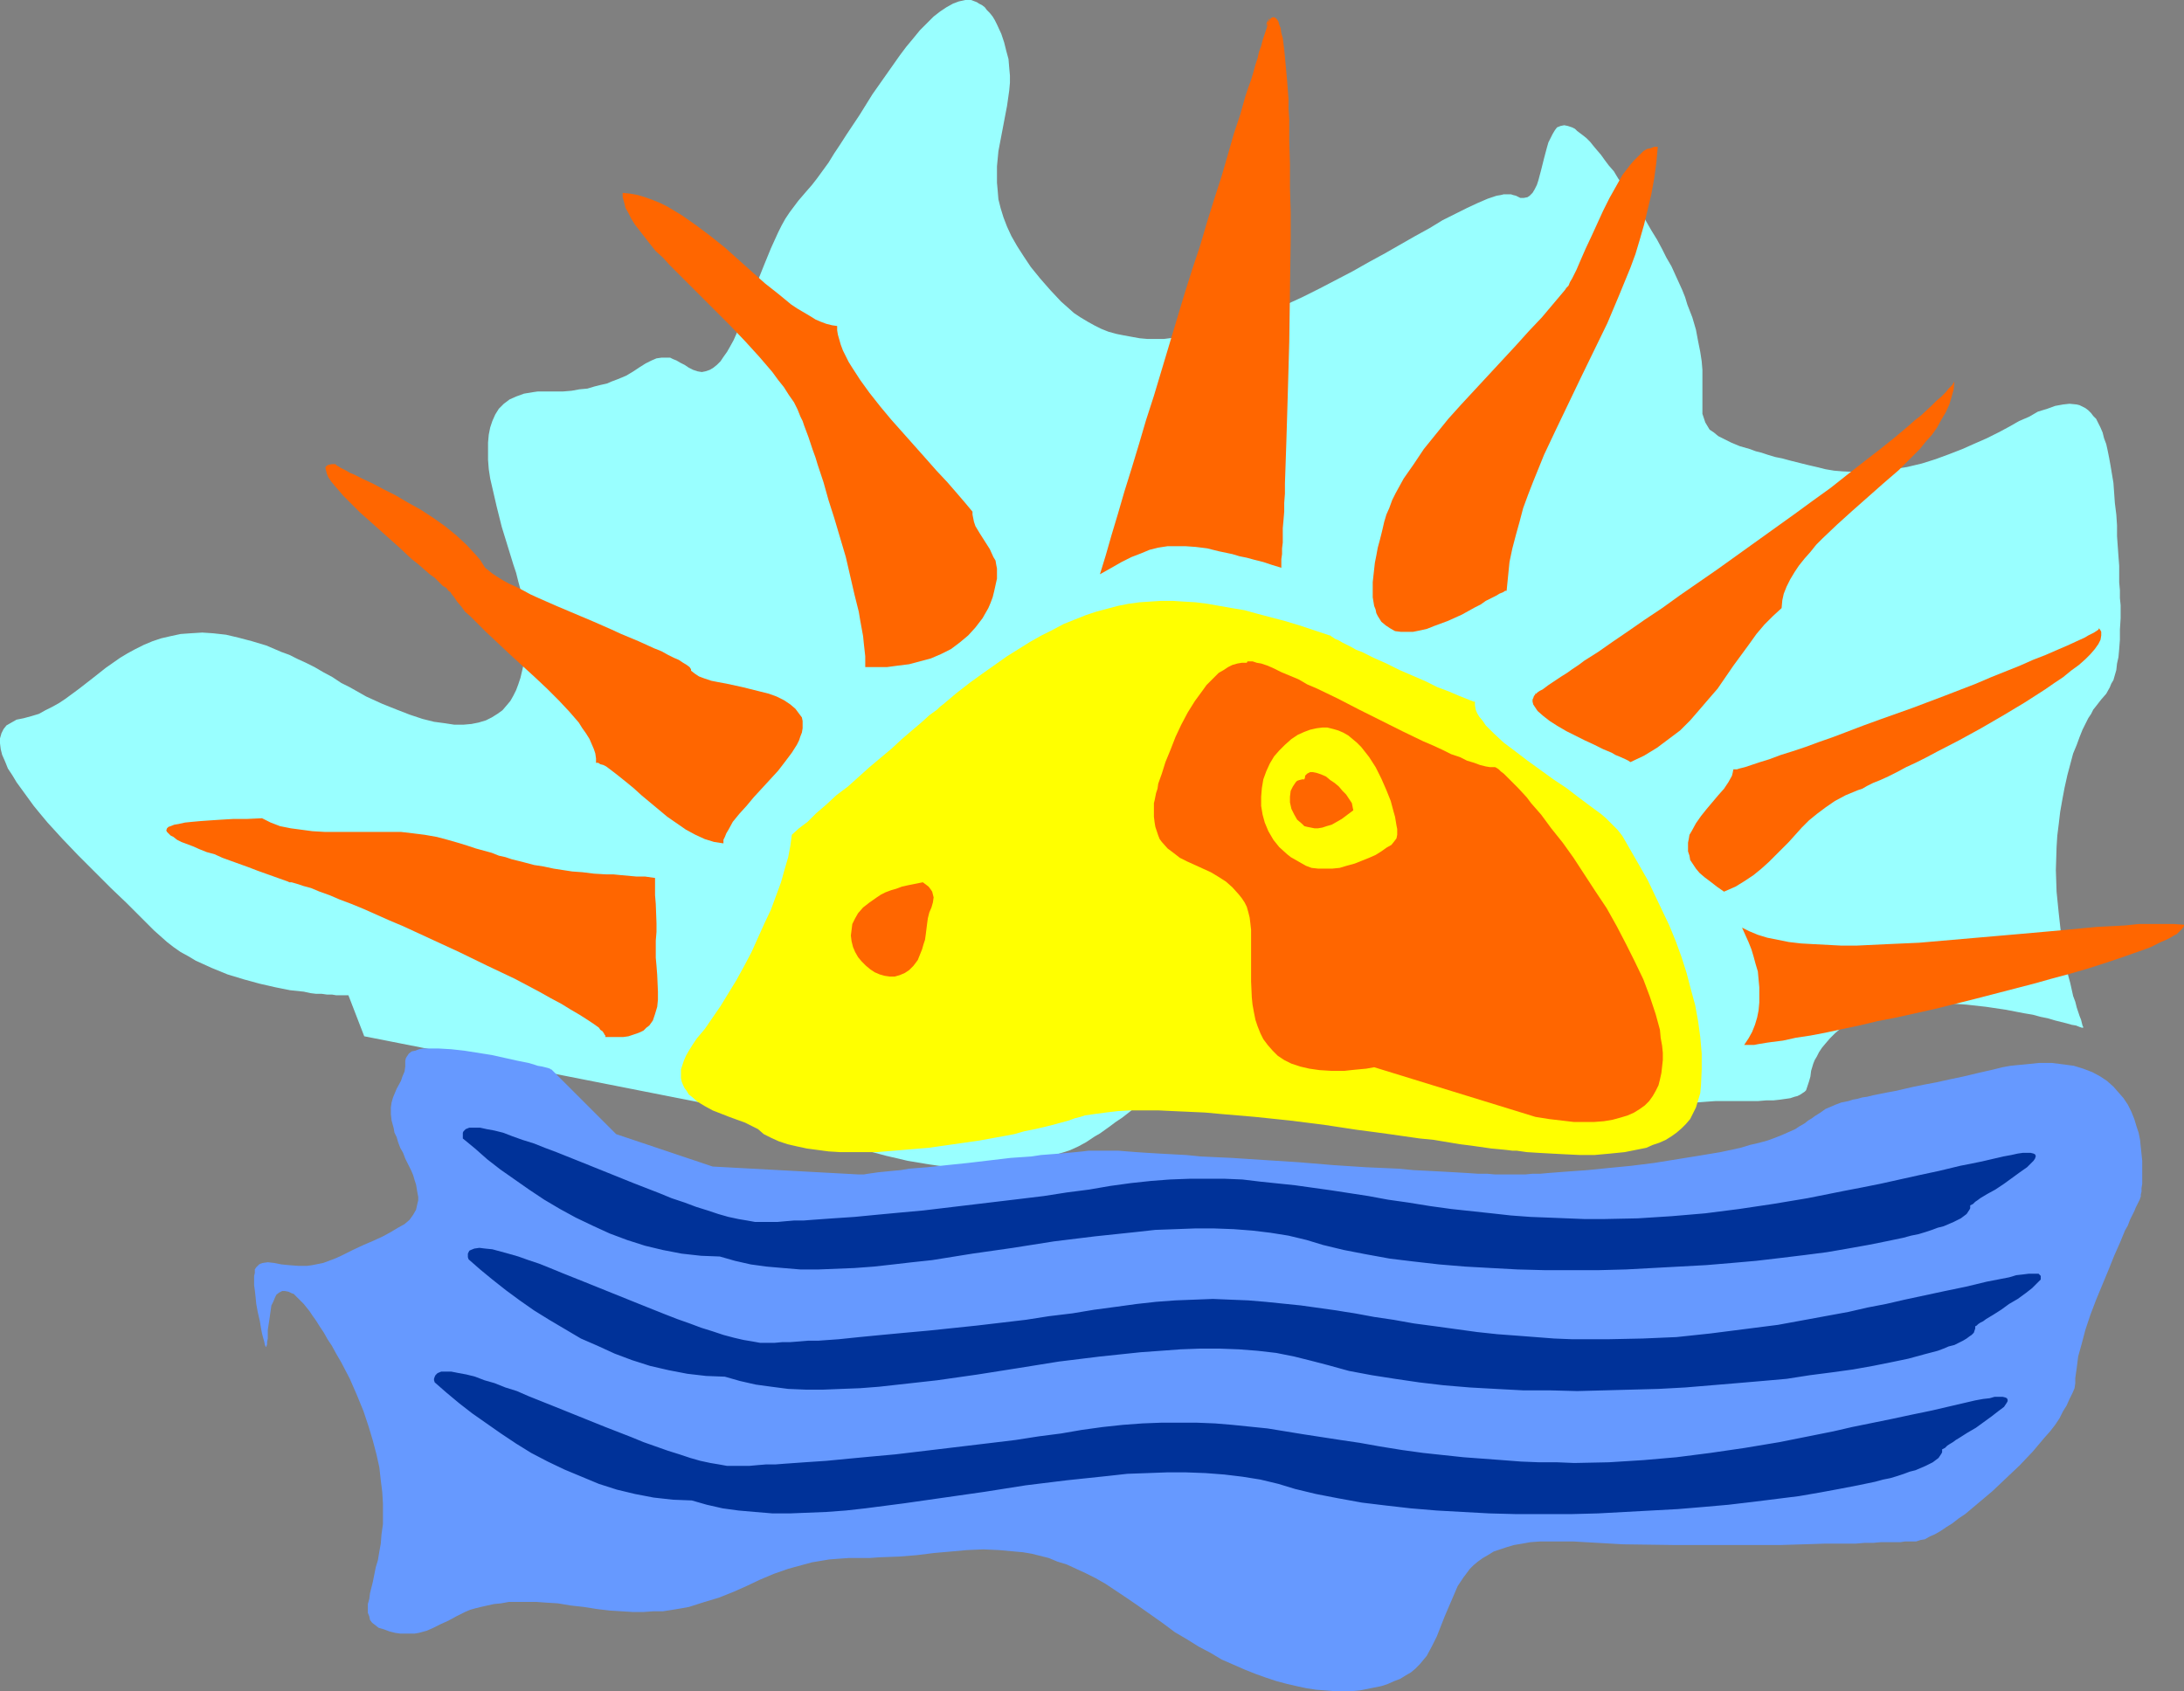 <?xml version="1.0" encoding="UTF-8" standalone="no"?>
<svg
   version="1.0"
   width="129.724mm"
   height="100.467mm"
   id="svg18"
   sodipodi:docname="Sun &amp; Water 1.wmf"
   xmlns:inkscape="http://www.inkscape.org/namespaces/inkscape"
   xmlns:sodipodi="http://sodipodi.sourceforge.net/DTD/sodipodi-0.dtd"
   xmlns="http://www.w3.org/2000/svg"
   xmlns:svg="http://www.w3.org/2000/svg">
  <rect width="100%" height="100%" fill="#808080" stroke="none"/>
  <sodipodi:namedview
     id="namedview18"
     pagecolor="#ffffff"
     bordercolor="#000000"
     borderopacity="0.25"
     inkscape:showpageshadow="2"
     inkscape:pageopacity="0.0"
     inkscape:pagecheckerboard="0"
     inkscape:deskcolor="#d1d1d1"
     inkscape:document-units="mm" />
  <defs
     id="defs1">
    <pattern
       id="WMFhbasepattern"
       patternUnits="userSpaceOnUse"
       width="6"
       height="6"
       x="0"
       y="0" />
  </defs>
  <path
     style="fill:#99ffff;fill-opacity:1;fill-rule:evenodd;stroke:none"
     d="m 81.77,232.679 -3.555,-9.21 h -1.293 -0.646 -0.808 l -0.97,-0.162 h -1.131 l -1.131,-0.162 H 70.942 l -1.293,-0.162 -1.454,-0.323 -3.07,-0.323 -3.232,-0.646 -3.555,-0.808 -3.555,-0.97 -3.717,-1.131 -3.555,-1.454 -3.555,-1.616 -1.616,-0.97 -1.778,-0.97 -1.616,-1.131 -1.454,-1.131 -1.454,-1.293 -1.454,-1.293 -1.454,-1.454 -1.454,-1.454 -1.616,-1.616 -1.616,-1.616 -3.555,-3.393 -3.555,-3.555 -3.717,-3.716 -3.555,-3.716 -3.394,-3.716 -1.616,-1.939 L 7.595,180.973 6.302,179.195 5.01,177.418 3.717,175.641 2.747,174.025 1.778,172.57 1.131,170.955 0.485,169.5 0.162,168.208 0,166.915 v -1.131 l 0.323,-1.131 0.485,-0.97 0.646,-0.808 1.131,-0.646 1.131,-0.646 1.616,-0.323 1.778,-0.485 1.616,-0.485 1.454,-0.808 1.616,-0.808 1.454,-0.808 1.454,-0.97 3.07,-2.262 2.909,-2.262 3.07,-2.424 3.232,-2.262 1.616,-0.97 1.778,-0.969 1.939,-0.97 1.939,-0.808 1.939,-0.646 2.101,-0.485 2.262,-0.485 2.262,-0.162 2.586,-0.162 2.424,0.162 2.909,0.323 2.747,0.646 3.07,0.808 3.232,0.969 3.394,1.454 1.778,0.646 1.939,0.97 1.778,0.808 1.939,0.97 1.939,1.131 2.101,1.131 1.939,1.293 1.939,0.97 3.717,2.101 1.778,0.808 1.778,0.808 3.232,1.293 2.909,1.131 2.909,0.97 2.586,0.646 2.424,0.323 2.101,0.323 h 2.101 l 1.778,-0.162 1.616,-0.323 1.616,-0.485 1.293,-0.646 1.293,-0.808 1.131,-0.808 0.97,-1.131 0.808,-0.97 0.646,-1.131 0.646,-1.293 0.485,-1.293 0.485,-1.454 0.646,-2.747 0.323,-2.747 0.323,-2.585 v -2.585 -2.262 -1.131 l -0.162,-1.293 -0.323,-1.293 -0.323,-1.616 -0.485,-1.616 -0.485,-1.777 -0.485,-1.939 -0.646,-1.939 -1.293,-4.201 -1.293,-4.201 -1.131,-4.524 -0.97,-4.201 -0.485,-2.101 -0.323,-2.101 -0.162,-2.101 v -1.939 -1.939 l 0.162,-1.777 0.323,-1.616 0.485,-1.454 0.646,-1.454 0.808,-1.293 1.131,-1.131 1.293,-0.969 1.454,-0.646 1.778,-0.646 1.939,-0.323 1.131,-0.162 h 1.131 2.424 2.101 l 1.939,-0.162 1.778,-0.323 1.778,-0.162 1.616,-0.485 1.293,-0.323 1.454,-0.323 1.131,-0.485 1.293,-0.485 1.939,-0.808 1.616,-0.969 1.454,-0.969 1.293,-0.808 0.646,-0.323 0.646,-0.323 1.131,-0.485 1.131,-0.162 h 1.293 0.646 l 0.646,0.323 0.808,0.323 0.808,0.485 0.97,0.485 0.97,0.646 0.97,0.485 0.97,0.323 0.97,0.162 0.808,-0.162 0.97,-0.323 0.808,-0.485 0.808,-0.646 0.808,-0.808 0.646,-0.969 0.808,-1.131 0.646,-1.131 0.808,-1.454 0.646,-1.454 0.646,-1.454 1.454,-3.393 1.293,-3.555 2.909,-7.271 1.454,-3.555 1.616,-3.555 0.808,-1.616 0.808,-1.454 0.97,-1.454 0.97,-1.293 0.97,-1.293 0.97,-1.131 0.97,-1.131 1.131,-1.293 1.131,-1.454 1.293,-1.777 1.293,-1.777 1.293,-2.101 1.293,-1.939 1.454,-2.262 2.909,-4.363 2.909,-4.686 3.07,-4.363 3.07,-4.363 1.454,-1.939 1.616,-1.939 1.454,-1.777 1.616,-1.616 1.454,-1.454 1.454,-1.131 1.454,-0.969 1.454,-0.808 1.293,-0.485 L 216.705,0 h 1.293 l 1.293,0.485 0.485,0.323 0.646,0.323 0.646,0.485 0.485,0.646 0.646,0.646 0.646,0.808 0.485,0.808 0.485,0.969 0.97,2.101 0.646,1.939 0.485,1.939 0.485,1.777 0.162,1.939 0.162,1.777 v 1.616 l -0.162,1.777 -0.485,3.393 -0.646,3.393 -0.646,3.393 -0.646,3.393 -0.323,3.393 v 1.777 1.939 l 0.162,1.777 0.162,1.939 0.485,1.939 0.646,2.101 0.808,2.101 0.97,2.101 1.293,2.262 1.454,2.262 1.616,2.424 2.101,2.585 2.262,2.585 2.424,2.585 1.454,1.293 1.454,1.293 1.454,0.969 1.616,0.969 1.454,0.808 1.616,0.808 1.616,0.646 1.778,0.485 1.616,0.323 1.778,0.323 1.778,0.323 1.778,0.162 h 3.717 l 3.717,-0.485 3.878,-0.646 3.878,-0.808 3.878,-1.131 3.878,-1.293 3.878,-1.454 4.04,-1.777 3.878,-1.777 3.878,-1.939 7.434,-3.878 3.717,-2.101 3.555,-1.939 3.394,-1.939 3.394,-1.939 3.232,-1.777 2.909,-1.777 2.909,-1.454 2.586,-1.293 2.424,-1.131 2.262,-0.969 0.97,-0.323 0.97,-0.323 0.97,-0.162 0.646,-0.162 h 0.808 0.808 l 0.485,0.162 0.646,0.162 0.97,0.485 h 0.808 l 0.808,-0.162 0.485,-0.323 0.646,-0.646 0.485,-0.808 0.485,-0.969 0.323,-0.969 0.646,-2.424 0.646,-2.585 0.646,-2.424 0.323,-1.131 0.485,-0.969 0.485,-0.969 0.485,-0.808 0.485,-0.646 0.808,-0.323 0.808,-0.162 0.808,0.162 0.97,0.323 0.646,0.323 0.485,0.485 0.646,0.485 0.646,0.485 0.808,0.646 0.808,0.808 0.646,0.808 0.808,0.969 0.97,1.131 0.808,1.131 0.97,1.293 1.131,1.293 0.97,1.616 1.131,1.616 1.131,1.777 1.293,1.939 1.293,1.939 1.293,2.101 1.293,2.262 1.293,2.101 1.131,2.101 0.97,1.939 1.131,1.939 0.808,1.777 0.808,1.777 0.808,1.777 0.646,1.616 0.485,1.616 1.131,2.908 0.808,2.747 0.485,2.585 0.485,2.424 0.323,2.101 0.162,1.939 v 1.777 1.777 1.454 1.454 1.293 1.131 0.969 l 0.323,0.969 0.323,0.969 0.485,0.808 0.485,0.808 0.97,0.646 0.97,0.808 1.293,0.646 1.616,0.808 1.939,0.808 2.262,0.646 1.293,0.485 1.293,0.323 1.454,0.485 1.616,0.485 1.616,0.323 1.778,0.485 1.939,0.485 1.939,0.485 2.101,0.485 1.939,0.485 1.939,0.323 1.939,0.162 3.878,0.162 3.555,-0.162 3.555,-0.485 3.394,-0.485 3.394,-0.808 3.07,-0.969 3.07,-1.131 2.909,-1.131 2.909,-1.293 2.586,-1.131 2.586,-1.293 2.424,-1.293 1.131,-0.646 1.131,-0.646 2.262,-0.969 1.939,-1.131 2.101,-0.646 1.778,-0.646 1.778,-0.323 1.454,-0.162 1.616,0.162 0.646,0.162 0.646,0.323 0.646,0.323 0.646,0.485 0.646,0.646 0.485,0.646 0.646,0.646 0.485,0.969 0.485,0.969 0.485,1.131 0.323,1.293 0.485,1.293 0.323,1.454 0.323,1.616 0.323,1.777 0.323,1.939 0.323,1.939 0.162,2.262 0.162,2.262 0.323,2.585 0.162,2.424 v 2.424 l 0.162,2.262 0.162,2.262 0.162,2.101 v 1.939 1.777 l 0.162,1.777 v 1.777 l 0.162,1.616 v 2.908 l -0.162,2.585 v 2.262 l -0.162,2.101 -0.162,1.777 -0.323,1.454 -0.162,1.454 -0.323,1.131 -0.323,1.131 -0.485,0.808 -0.323,0.808 -0.808,1.454 -1.131,1.293 -1.131,1.454 -0.646,0.808 -0.485,0.97 -0.646,0.97 -0.646,1.293 -0.646,1.293 -0.646,1.616 -0.646,1.777 -0.808,1.939 -0.646,2.424 -0.646,2.424 -0.646,2.908 -0.485,2.585 -0.485,2.747 -0.323,2.747 -0.323,2.585 -0.162,2.585 -0.162,5.171 0.162,4.847 0.485,4.847 0.485,4.363 0.162,2.101 0.323,1.939 0.485,1.939 0.323,1.939 0.323,1.616 0.485,1.777 0.323,1.454 0.323,1.454 0.485,1.293 0.323,1.293 0.323,0.969 0.323,0.97 0.323,0.808 0.162,0.646 0.162,0.646 0.162,0.323 v 0.162 l 0.162,0.162 -0.162,-0.162 h -0.323 l -0.485,-0.162 -0.808,-0.323 -0.97,-0.162 -1.131,-0.323 -1.293,-0.323 -1.293,-0.323 -1.616,-0.485 -1.616,-0.323 -1.778,-0.485 -1.939,-0.323 -4.202,-0.808 -4.363,-0.646 -4.363,-0.485 -4.686,-0.323 h -4.525 -2.262 l -2.101,0.323 -2.262,0.162 -2.101,0.323 -1.939,0.485 -1.939,0.646 -1.778,0.808 -1.778,0.808 -1.616,0.97 -1.293,1.131 -1.293,1.131 -1.131,1.131 -0.97,1.131 -0.808,0.97 -0.646,0.969 -0.485,0.97 -0.485,0.808 -0.323,0.808 -0.485,1.616 -0.162,1.293 -0.323,1.131 -0.323,0.969 -0.323,0.97 -0.323,0.323 -0.485,0.323 -0.485,0.323 -0.646,0.323 -0.646,0.162 -0.97,0.323 -1.131,0.162 -1.131,0.162 -1.454,0.162 h -1.616 l -1.939,0.162 h -2.101 -2.262 -2.586 -2.586 l -2.262,0.162 -2.101,0.162 h -1.778 l -1.454,0.323 -1.293,0.162 -1.293,0.323 -0.97,0.162 -0.808,0.323 -0.808,0.162 -1.293,0.646 -1.293,0.485 -1.131,0.323 -0.808,0.162 -0.808,0.162 h -0.97 -2.262 -1.293 l -1.616,-0.162 -1.939,-0.323 -1.939,-0.162 -2.424,-0.485 -2.747,-0.485 -1.454,-0.162 -3.07,-0.646 -1.778,-0.323 -1.778,-0.323 -1.939,-0.485 -2.101,-0.485 -2.101,-0.323 -2.262,-0.485 -2.262,-0.485 -4.686,-0.969 -4.363,-0.97 -4.202,-0.97 -1.939,-0.323 -1.939,-0.485 -3.717,-0.808 -3.555,-0.646 -3.394,-0.646 -3.07,-0.646 -2.909,-0.485 -2.909,-0.485 -2.586,-0.323 -2.586,-0.323 -2.262,-0.162 -2.262,-0.323 h -2.101 l -1.939,-0.162 -2.101,0.162 h -1.778 l -1.778,0.323 -1.616,0.162 -1.616,0.323 -1.616,0.485 -3.07,1.131 -2.909,1.454 -1.616,0.808 -1.454,0.97 -1.616,0.97 -1.616,1.293 -1.616,1.131 -1.616,1.293 -1.616,1.293 -1.616,1.293 -1.454,1.131 -1.454,0.969 -1.293,0.97 -1.131,0.808 -1.131,0.808 -1.131,0.646 -1.939,1.293 -1.778,0.97 -1.778,0.808 -1.454,0.485 -1.616,0.485 -1.454,0.323 -1.616,0.323 -1.778,0.323 -1.778,0.323 -1.939,0.323 -2.262,0.485 -2.586,0.646 -1.454,0.323 -1.616,0.162 h -1.778 -1.778 l -2.101,-0.162 -2.101,-0.162 -2.101,-0.323 -2.262,-0.323 -4.848,-0.808 -4.848,-1.131 -4.848,-1.293 -4.848,-1.293 -4.686,-1.454 -4.363,-1.293 -2.101,-0.646 -1.939,-0.646 -1.778,-0.646 -1.778,-0.646 -1.454,-0.485 -1.454,-0.485 -1.131,-0.485 -1.131,-0.323 -0.808,-0.323 -0.646,-0.162 -0.323,-0.162 h -0.162 z"
     id="path1" />
  <path
     style="fill:#6699ff;fill-opacity:1;fill-rule:evenodd;stroke:none"
     d="m 159.984,261.926 -21.654,-7.271 -14.544,-14.542 h -0.162 l -0.162,-0.162 -0.485,-0.162 -0.646,-0.162 -0.646,-0.162 -0.97,-0.162 -0.97,-0.323 -1.131,-0.323 -2.424,-0.485 -2.909,-0.646 -2.909,-0.646 -3.07,-0.485 -3.07,-0.485 -2.909,-0.323 -2.747,-0.162 H 97.283 96.152 95.021 l -0.97,0.162 -0.808,0.323 -0.808,0.162 -0.646,0.485 -0.323,0.485 -0.323,0.485 -0.162,0.646 v 1.293 l -0.162,1.131 -0.485,1.131 -0.323,0.969 -0.97,1.777 -0.808,1.939 -0.323,1.131 -0.162,1.131 v 1.454 l 0.162,1.454 0.485,1.777 0.162,0.97 0.485,0.969 0.323,1.131 0.485,1.293 0.646,1.131 0.485,1.293 0.646,1.293 0.646,1.293 0.485,1.131 0.323,1.131 0.323,0.97 0.162,0.97 0.162,0.969 0.162,0.808 v 0.808 l -0.162,0.646 -0.323,1.454 -0.646,1.131 -0.808,1.131 -1.131,0.969 -1.454,0.808 -1.616,0.969 -1.778,0.97 -2.101,0.97 -1.131,0.485 -1.131,0.485 -2.424,1.131 -2.586,1.293 -1.454,0.646 -1.293,0.485 -1.293,0.485 -2.424,0.485 -1.131,0.162 h -2.101 l -2.101,-0.162 -1.616,-0.162 -1.616,-0.323 -1.454,-0.162 -1.131,0.162 -0.485,0.162 -0.323,0.162 -0.323,0.323 -0.323,0.323 -0.323,0.485 V 285.84 l -0.162,0.646 v 2.101 l 0.162,1.131 0.162,1.454 0.162,1.616 0.323,1.777 0.485,2.101 0.162,0.97 0.162,0.97 0.162,0.808 0.162,0.646 0.323,1.131 0.162,0.808 0.162,0.323 0.162,0.162 v -0.162 l 0.162,-0.485 v -0.485 l 0.162,-0.808 v -0.808 -1.131 l 0.323,-2.101 0.323,-2.262 0.162,-1.131 0.485,-0.97 0.323,-0.808 0.323,-0.646 0.646,-0.485 0.646,-0.323 h 0.646 l 0.808,0.162 0.646,0.323 0.485,0.162 0.485,0.485 0.485,0.485 0.646,0.646 0.646,0.646 0.646,0.808 0.646,0.808 0.646,0.97 0.808,1.131 0.808,1.293 0.97,1.454 0.808,1.454 0.97,1.454 0.97,1.777 1.131,1.939 1.939,3.716 1.616,3.716 1.454,3.555 1.131,3.393 0.97,3.232 0.808,3.07 0.646,2.908 0.323,2.908 0.323,2.585 0.162,2.585 v 2.424 2.262 l -0.323,2.262 -0.162,2.101 -0.323,1.777 -0.323,1.939 -0.485,1.616 -0.323,1.616 -0.323,1.616 -0.323,1.293 -0.323,1.293 -0.162,1.293 -0.323,1.131 v 0.969 0.97 l 0.323,0.808 0.162,0.808 0.485,0.646 0.646,0.485 0.808,0.646 1.131,0.323 1.293,0.485 1.293,0.323 1.131,0.162 h 1.131 1.131 0.97 l 0.97,-0.162 1.778,-0.485 1.454,-0.646 1.616,-0.808 1.778,-0.808 1.778,-0.969 1.939,-0.97 1.131,-0.485 1.131,-0.323 1.293,-0.323 1.454,-0.323 1.454,-0.323 1.616,-0.162 1.778,-0.323 h 1.778 2.101 2.262 l 2.262,0.162 2.586,0.162 2.909,0.485 2.909,0.323 3.07,0.485 2.747,0.323 2.586,0.162 2.586,0.162 h 2.424 l 2.262,-0.162 h 2.101 l 2.101,-0.323 1.939,-0.323 1.778,-0.323 3.555,-1.131 3.232,-0.97 3.232,-1.293 2.909,-1.293 3.07,-1.454 3.07,-1.293 3.232,-1.131 3.555,-0.97 1.778,-0.485 1.939,-0.323 1.939,-0.323 2.101,-0.162 2.262,-0.162 h 2.262 2.424 l 2.262,-0.162 4.363,-0.162 4.04,-0.323 3.878,-0.485 3.717,-0.323 3.555,-0.323 3.717,-0.162 3.555,0.162 3.555,0.323 1.778,0.162 1.939,0.323 1.939,0.485 1.939,0.485 1.939,0.808 2.101,0.646 2.101,0.97 2.101,0.97 2.262,1.131 2.262,1.293 2.424,1.616 2.424,1.616 2.586,1.777 2.747,1.939 2.747,1.939 2.586,1.939 2.747,1.616 2.586,1.616 2.747,1.454 2.424,1.454 2.586,1.131 2.586,1.131 2.424,0.97 2.262,0.808 2.424,0.808 2.424,0.646 2.101,0.485 2.262,0.485 2.101,0.323 2.101,0.162 2.101,0.162 h 1.939 1.939 l 1.778,-0.162 1.616,-0.323 1.616,-0.323 1.616,-0.323 1.454,-0.485 1.454,-0.646 1.293,-0.485 1.293,-0.808 1.131,-0.646 0.97,-0.808 0.97,-0.97 0.808,-0.969 0.808,-0.97 1.131,-2.101 1.131,-2.262 1.778,-4.524 1.939,-4.524 0.97,-2.262 1.293,-1.939 1.454,-1.939 0.808,-0.808 0.97,-0.808 1.131,-0.808 1.131,-0.646 1.293,-0.808 1.454,-0.485 1.454,-0.485 1.616,-0.485 1.939,-0.323 1.778,-0.323 2.262,-0.162 h 2.262 2.424 2.586 l 5.656,0.323 5.656,0.323 11.958,0.162 h 17.614 5.494 l 5.333,-0.162 5.01,-0.162 h 2.424 2.262 2.101 l 1.939,-0.162 h 1.939 l 1.778,-0.162 h 1.616 1.454 1.293 l 1.131,-0.162 h 1.778 0.646 l 0.97,-0.323 0.97,-0.162 1.131,-0.646 1.131,-0.485 1.131,-0.646 1.454,-0.969 1.293,-0.808 1.454,-1.131 1.454,-0.969 3.07,-2.585 3.07,-2.585 3.07,-2.908 3.07,-2.908 2.909,-3.07 2.586,-3.07 1.293,-1.454 1.131,-1.454 0.97,-1.454 0.808,-1.616 0.808,-1.293 0.646,-1.454 0.646,-1.293 0.485,-1.131 0.162,-1.131 v -1.131 l 0.162,-1.131 0.162,-1.131 0.162,-1.293 0.162,-1.293 0.808,-2.908 0.808,-3.07 1.131,-3.393 1.293,-3.393 2.747,-6.625 1.293,-3.232 1.293,-2.908 1.131,-2.747 0.646,-1.131 0.485,-1.293 0.485,-0.97 0.485,-0.97 0.323,-0.808 0.323,-0.646 0.323,-0.646 0.162,-0.323 0.162,-0.323 v 0 -0.162 l 0.162,-0.323 v -0.485 l 0.162,-0.646 v -0.808 l 0.162,-0.969 v -1.293 -2.585 -1.293 l -0.323,-3.07 -0.162,-1.616 -0.323,-1.616 -0.485,-1.454 -0.485,-1.616 -0.646,-1.616 -0.808,-1.616 -0.97,-1.454 -1.131,-1.293 -1.131,-1.293 -1.454,-1.293 -1.454,-0.969 -1.778,-0.97 -2.101,-0.808 -2.101,-0.646 -2.424,-0.323 -2.586,-0.323 h -2.747 l -3.07,0.323 -1.778,0.162 -1.616,0.162 -1.778,0.323 -1.939,0.485 -3.555,0.808 -3.394,0.808 -3.07,0.646 -2.909,0.646 -2.586,0.485 -2.424,0.485 -2.101,0.485 -2.101,0.485 -1.778,0.323 -1.616,0.323 -1.616,0.323 -1.293,0.323 -1.131,0.162 -1.131,0.323 -0.97,0.162 -0.97,0.323 -1.616,0.323 -1.293,0.485 -1.131,0.485 -1.131,0.485 -1.131,0.808 -1.293,0.808 -0.646,0.485 -0.808,0.485 -0.808,0.646 -1.131,0.646 -0.97,0.646 -1.454,0.646 -1.454,0.646 -1.616,0.646 -1.778,0.646 -1.778,0.485 -2.101,0.485 -2.101,0.646 -2.262,0.485 -2.262,0.485 -4.848,0.808 -5.01,0.808 -5.01,0.808 -5.171,0.646 -5.01,0.485 -4.848,0.485 -2.262,0.162 -2.262,0.162 -2.101,0.162 -2.101,0.162 -1.778,0.162 h -1.778 l -1.616,0.162 h -1.454 -1.454 -1.131 -1.131 -1.616 l -1.778,-0.162 h -2.101 l -2.424,-0.162 -2.747,-0.162 -2.909,-0.162 -3.07,-0.162 -3.232,-0.162 -3.394,-0.323 -3.555,-0.162 -3.717,-0.162 -7.434,-0.485 -7.757,-0.646 -7.595,-0.485 -7.434,-0.485 -3.555,-0.162 -3.394,-0.162 -3.232,-0.323 -3.07,-0.162 -2.909,-0.162 -2.747,-0.162 -2.424,-0.162 -2.101,-0.162 -1.939,-0.162 h -1.616 -1.131 -0.97 -0.808 -0.97 -1.293 l -1.293,0.162 -1.616,0.162 -1.778,0.162 -1.778,0.162 -2.101,0.162 -2.101,0.162 -2.101,0.323 -4.686,0.323 -9.534,1.131 -4.686,0.485 -4.525,0.485 -2.101,0.162 -1.939,0.162 -1.939,0.323 -1.778,0.162 -1.616,0.162 -1.616,0.162 -1.131,0.162 -1.131,0.162 -0.97,0.162 h -0.485 -0.485 -0.162 z"
     id="path2" />
  <path
     style="fill:#ffff00;fill-opacity:1;fill-rule:evenodd;stroke:none"
     d="m 177.76,187.436 -0.323,2.424 -0.485,2.585 -0.808,2.747 -0.808,2.908 -1.131,3.07 -1.131,3.07 -1.454,3.07 -1.454,3.232 -1.454,3.232 -1.616,3.07 -1.778,3.232 -1.778,2.908 -1.778,2.908 -1.778,2.585 -1.778,2.585 -1.778,2.101 -0.97,1.454 -0.808,1.293 -0.646,1.131 -0.485,1.131 -0.323,0.969 -0.323,0.97 v 1.131 0.808 l 0.162,0.808 0.323,0.808 0.323,0.646 0.485,0.646 0.485,0.808 0.646,0.485 1.293,1.131 1.616,0.969 1.778,0.97 3.717,1.454 1.778,0.646 1.778,0.646 1.616,0.808 1.293,0.646 1.293,1.131 1.616,0.808 1.778,0.808 1.939,0.646 2.101,0.485 2.262,0.485 2.424,0.323 2.424,0.323 2.586,0.162 h 2.747 2.747 2.747 l 5.818,-0.485 5.818,-0.485 5.656,-0.808 5.656,-0.808 5.333,-0.97 2.586,-0.485 2.262,-0.646 2.424,-0.485 2.101,-0.485 1.939,-0.485 1.778,-0.485 1.778,-0.485 1.293,-0.485 1.293,-0.323 0.97,-0.323 2.262,-0.323 2.424,-0.323 2.747,-0.323 2.747,-0.162 h 6.302 l 3.394,0.162 3.555,0.162 3.555,0.162 3.555,0.323 7.595,0.646 7.757,0.808 7.757,0.97 7.434,1.131 3.717,0.485 3.555,0.485 3.394,0.485 3.394,0.485 3.232,0.323 2.909,0.485 2.909,0.485 2.586,0.323 2.262,0.323 2.262,0.323 1.778,0.162 1.616,0.162 1.293,0.162 h 0.97 l 1.131,0.162 1.131,0.162 2.586,0.162 2.909,0.162 3.07,0.162 3.394,0.162 h 3.232 l 3.555,-0.323 3.232,-0.323 3.232,-0.646 1.616,-0.323 1.454,-0.646 1.454,-0.485 1.454,-0.646 1.293,-0.808 1.131,-0.808 1.131,-0.97 0.97,-0.97 0.97,-1.131 0.646,-1.293 0.646,-1.293 0.485,-1.616 0.485,-1.616 0.162,-1.777 0.162,-3.555 v -3.555 l -0.323,-3.716 -0.485,-3.555 -0.646,-3.555 -0.97,-3.555 -0.97,-3.716 -1.131,-3.555 -1.293,-3.555 -1.454,-3.555 -1.616,-3.393 -1.616,-3.393 -1.616,-3.393 -1.939,-3.393 -3.717,-6.463 -0.485,-0.646 -0.646,-0.808 -0.808,-0.808 -1.778,-1.777 -1.131,-0.97 -2.424,-1.777 -2.586,-1.939 -2.747,-2.101 -2.909,-1.939 -2.909,-2.101 -2.909,-2.101 -2.747,-2.101 -2.586,-1.939 -2.262,-2.101 -0.97,-0.97 -0.808,-0.808 -0.646,-0.97 -0.808,-0.97 -0.485,-0.808 -0.323,-0.808 -0.162,-0.969 v -0.808 h -0.323 l -0.323,-0.162 -0.485,-0.162 -0.808,-0.323 -0.808,-0.323 -0.808,-0.323 -1.131,-0.485 -1.131,-0.485 -2.586,-0.969 -2.586,-1.293 -5.979,-2.585 -2.909,-1.454 -2.909,-1.293 -2.586,-1.293 -1.293,-0.485 -1.131,-0.646 -0.97,-0.485 -0.97,-0.485 -0.808,-0.485 -0.808,-0.323 -0.485,-0.323 -0.485,-0.323 -0.162,-0.162 h -0.162 l -3.394,-1.131 -3.394,-1.131 -3.232,-0.97 -3.07,-0.808 -3.07,-0.808 -2.909,-0.808 -2.909,-0.485 -2.747,-0.485 -2.747,-0.485 -2.586,-0.323 -2.747,-0.162 -2.424,-0.162 h -2.586 l -2.424,0.162 -2.424,0.162 -2.424,0.323 -2.424,0.485 -2.424,0.646 -2.424,0.646 -2.424,0.808 -2.424,0.969 -2.424,0.97 -2.424,1.293 -2.586,1.293 -2.586,1.454 -2.586,1.616 -2.586,1.616 -2.747,1.939 -2.747,1.939 -2.909,2.101 -2.909,2.262 -3.07,2.585 -0.646,0.485 -0.646,0.646 -1.778,1.293 -1.778,1.616 -2.101,1.777 -2.262,1.939 -2.262,2.101 -5.01,4.201 -4.848,4.363 -2.586,1.939 -2.262,2.101 -2.262,1.939 -1.939,1.939 -1.939,1.454 z"
     id="path3" />
  <path
     style="fill:#ff6600;fill-opacity:1;fill-rule:evenodd;stroke:none"
     d="m 344.692,250.777 -36.198,-11.149 -1.778,0.323 -1.778,0.162 -1.616,0.162 -1.454,0.162 h -1.616 -1.454 l -2.586,-0.162 -2.262,-0.323 -2.101,-0.485 -1.939,-0.646 -1.616,-0.808 -1.454,-0.969 -1.131,-1.131 -1.131,-1.293 -0.97,-1.293 -0.646,-1.293 -0.646,-1.616 -0.485,-1.454 -0.323,-1.616 -0.323,-1.777 -0.162,-1.616 -0.162,-3.555 v -3.393 -3.393 -3.232 -1.616 l -0.162,-1.454 -0.162,-1.293 -0.323,-1.293 -0.323,-1.131 -0.485,-0.969 -0.646,-0.97 -0.646,-0.808 -1.454,-1.616 -1.454,-1.293 -1.778,-1.131 -1.616,-0.97 -1.778,-0.808 -3.555,-1.616 -1.616,-0.808 -1.454,-1.131 -1.293,-0.969 -1.293,-1.454 -0.485,-0.646 -0.323,-0.808 -0.323,-0.97 -0.323,-0.97 -0.162,-0.969 -0.162,-1.293 v -1.131 -1.293 -0.646 l 0.162,-0.646 0.162,-0.808 0.162,-0.808 0.323,-0.97 0.162,-1.131 0.808,-2.262 0.808,-2.585 1.131,-2.747 1.131,-2.908 1.293,-2.747 1.454,-2.747 1.616,-2.585 1.778,-2.424 0.808,-1.131 0.97,-0.97 0.97,-0.97 0.808,-0.808 1.131,-0.646 0.97,-0.646 0.97,-0.485 1.131,-0.323 0.97,-0.162 h 1.131 l 0.162,-0.323 h 0.485 0.646 l 0.97,0.323 0.97,0.162 1.454,0.485 1.454,0.646 1.616,0.808 1.939,0.808 1.939,0.808 1.939,1.131 2.262,0.969 4.686,2.262 4.686,2.424 4.848,2.424 4.848,2.424 4.686,2.262 2.262,0.969 2.101,0.97 1.939,0.97 1.939,0.646 1.616,0.808 1.616,0.485 1.293,0.485 1.293,0.323 0.97,0.162 h 0.808 0.323 l 0.323,0.162 0.485,0.323 0.485,0.485 0.646,0.485 0.646,0.646 0.808,0.808 0.808,0.808 0.97,0.97 1.939,2.101 0.97,1.293 1.131,1.293 1.131,1.293 2.262,3.07 2.586,3.232 2.424,3.393 2.424,3.716 2.424,3.716 2.586,3.878 2.262,4.04 2.101,4.04 1.939,3.878 1.939,4.04 1.454,3.878 1.293,3.878 0.485,1.777 0.485,1.777 0.162,1.777 0.323,1.777 0.162,1.616 v 1.616 l -0.162,1.454 -0.162,1.454 -0.323,1.454 -0.323,1.293 -0.646,1.293 -0.646,1.131 -0.808,1.131 -0.97,0.97 -1.131,0.808 -1.293,0.808 -1.454,0.646 -1.616,0.485 -1.778,0.485 -1.939,0.323 -2.101,0.162 h -2.262 -2.424 l -2.747,-0.323 -2.747,-0.323 z"
     id="path4" />
  <path
     style="fill:#ffff00;fill-opacity:1;fill-rule:evenodd;stroke:none"
     d="m 313.665,187.436 v -1.293 l -0.162,-0.808 -0.162,-0.97 -0.162,-0.97 -0.323,-1.131 -0.646,-2.424 -0.97,-2.424 -1.131,-2.585 -1.293,-2.585 -1.454,-2.262 -1.778,-2.262 -0.97,-0.97 -0.97,-0.808 -0.97,-0.808 -1.131,-0.646 -1.131,-0.485 -1.131,-0.323 -1.293,-0.323 h -1.131 l -1.293,0.162 -1.454,0.323 -1.293,0.485 -1.454,0.646 -1.454,0.97 -1.454,1.293 -1.293,1.293 -1.131,1.293 -0.97,1.616 -0.808,1.777 -0.646,1.777 -0.323,1.939 -0.162,1.939 v 2.101 l 0.323,1.939 0.485,1.777 0.808,1.939 1.131,1.939 1.293,1.616 1.778,1.616 0.808,0.646 1.131,0.646 1.131,0.646 1.131,0.646 1.293,0.485 1.454,0.162 h 1.454 1.778 l 1.616,-0.162 1.616,-0.485 1.778,-0.485 1.616,-0.646 1.616,-0.646 1.454,-0.646 1.293,-0.808 1.131,-0.808 1.131,-0.646 0.646,-0.808 0.485,-0.646 z"
     id="path5" />
  <path
     style="fill:#ff6600;fill-opacity:1;fill-rule:evenodd;stroke:none"
     d="m 147.217,211.189 0.162,-1.939 v -1.939 l -0.162,-4.363 -0.162,-1.939 v -1.777 -0.646 -1.454 l -2.262,-0.323 h -1.939 l -1.778,-0.162 -1.778,-0.162 -1.616,-0.162 h -1.616 l -2.747,-0.162 -2.586,-0.323 -2.262,-0.162 -4.202,-0.646 -2.262,-0.485 -2.101,-0.323 -2.424,-0.646 -2.586,-0.646 -1.454,-0.485 -1.454,-0.323 -1.616,-0.646 -1.778,-0.485 -1.778,-0.485 -1.939,-0.646 -2.101,-0.646 -2.262,-0.646 -2.424,-0.646 -2.747,-0.485 -2.586,-0.323 -2.747,-0.323 H 84.194 72.882 l -2.747,-0.162 -2.424,-0.323 -2.424,-0.323 -2.424,-0.485 -2.101,-0.808 -1.939,-0.97 -3.394,0.162 h -3.07 l -2.747,0.162 -2.424,0.162 -2.262,0.162 -1.778,0.162 -1.616,0.162 -1.454,0.323 -0.97,0.162 -0.808,0.323 -0.485,0.162 -0.323,0.323 -0.162,0.485 0.162,0.323 0.323,0.323 0.485,0.485 0.646,0.323 0.808,0.646 0.97,0.485 1.293,0.485 1.293,0.485 1.454,0.646 1.616,0.646 1.778,0.485 1.778,0.808 1.778,0.646 4.04,1.454 2.101,0.808 2.262,0.808 4.525,1.616 0.323,0.162 h 0.485 l 1.131,0.323 1.454,0.485 1.778,0.485 1.939,0.808 2.262,0.808 2.262,0.97 2.586,0.969 2.747,1.131 2.909,1.293 2.909,1.293 3.07,1.293 6.302,2.908 6.302,2.908 6.302,3.07 3.07,1.454 3.07,1.454 2.747,1.454 2.747,1.454 2.586,1.454 2.424,1.293 2.101,1.293 1.939,1.131 1.778,1.131 1.454,0.969 1.131,0.808 0.323,0.485 0.485,0.323 0.323,0.485 0.162,0.323 0.162,0.162 v 0.323 h 1.454 1.293 1.293 l 1.131,-0.162 0.97,-0.323 0.97,-0.323 0.808,-0.323 0.646,-0.323 0.646,-0.646 0.646,-0.485 0.808,-1.131 0.485,-1.454 0.485,-1.616 0.162,-1.616 v -1.777 l -0.162,-3.716 -0.162,-2.101 -0.162,-1.777 v -1.939 z"
     id="path6" />
  <path
     style="fill:#ff6600;fill-opacity:1;fill-rule:evenodd;stroke:none"
     d="m 155.136,150.595 v -0.323 l -0.323,-0.485 -0.646,-0.485 -0.808,-0.485 -0.97,-0.646 -1.131,-0.485 -1.293,-0.646 -1.454,-0.808 -1.616,-0.646 -1.778,-0.808 -1.778,-0.808 -1.939,-0.808 -1.939,-0.808 -2.101,-0.97 -4.04,-1.777 -8.403,-3.555 -4.04,-1.777 -1.778,-0.808 -1.778,-0.969 -1.616,-0.808 -1.454,-0.646 -1.454,-0.808 -1.293,-0.808 -0.97,-0.646 -0.808,-0.646 -0.808,-0.646 -0.323,-0.485 -0.808,-1.293 -0.97,-1.131 -2.101,-2.262 -2.262,-2.101 -2.586,-2.101 -2.747,-1.939 -2.747,-1.777 -2.909,-1.616 -2.747,-1.616 -2.586,-1.293 -2.424,-1.293 -2.424,-1.131 -0.97,-0.485 -0.97,-0.485 -0.808,-0.323 -0.808,-0.485 -0.646,-0.323 -0.646,-0.323 -0.485,-0.323 -0.323,-0.162 -0.162,-0.162 -0.162,-0.162 h -0.808 l -0.808,0.162 -0.485,0.323 -0.162,0.323 0.162,0.646 0.162,0.646 0.323,0.808 0.646,0.969 0.808,0.97 0.97,1.131 0.97,1.131 1.131,1.131 1.293,1.293 1.293,1.293 2.909,2.585 5.979,5.332 2.747,2.585 1.454,1.131 1.293,1.131 1.293,1.131 1.131,0.808 0.97,0.97 0.808,0.808 0.808,0.485 0.485,0.646 0.485,0.323 0.162,0.323 0.646,0.808 0.646,0.969 0.97,1.131 0.808,1.131 1.131,0.97 1.131,1.131 2.424,2.424 2.586,2.424 2.747,2.585 5.656,5.171 2.747,2.585 2.586,2.585 2.424,2.585 2.101,2.424 0.808,1.293 0.808,1.131 0.808,1.293 0.485,1.131 0.485,1.131 0.323,0.97 0.162,1.131 v 0.969 h 0.485 l 0.485,0.323 0.646,0.162 0.646,0.323 1.293,0.969 1.454,1.131 1.616,1.293 1.778,1.454 1.778,1.616 1.939,1.616 3.878,3.232 2.101,1.454 2.101,1.454 2.101,1.131 2.101,0.97 2.101,0.646 2.101,0.323 v -0.808 l 0.323,-0.646 0.323,-0.808 0.485,-0.808 0.97,-1.777 1.454,-1.777 1.616,-1.777 1.616,-1.939 3.717,-4.04 1.778,-1.939 1.616,-2.101 1.454,-1.939 1.131,-1.777 0.485,-0.969 0.323,-0.97 0.323,-0.808 0.162,-0.969 v -0.808 -0.808 l -0.162,-0.808 -0.485,-0.646 -0.97,-1.293 -1.131,-0.97 -1.454,-0.969 -1.616,-0.808 -1.778,-0.646 -1.939,-0.485 -3.878,-0.969 -3.717,-0.808 -1.778,-0.323 -1.616,-0.323 -1.454,-0.485 -1.293,-0.485 -0.97,-0.646 z"
     id="path7" />
  <path
     style="fill:#ff6600;fill-opacity:1;fill-rule:evenodd;stroke:none"
     d="m 218.321,114.885 -0.808,-0.97 -0.808,-0.969 -0.97,-1.131 -0.97,-1.131 -2.101,-2.424 -2.424,-2.585 -2.424,-2.747 -2.586,-2.908 -5.171,-5.817 -2.424,-2.908 -2.424,-3.07 -2.101,-2.908 -1.778,-2.747 -0.808,-1.293 -0.646,-1.293 -0.646,-1.293 -0.485,-1.293 -0.323,-1.131 -0.323,-1.131 -0.162,-0.969 v -0.969 l -1.131,-0.162 -1.293,-0.323 -1.293,-0.485 -1.131,-0.485 -1.293,-0.808 -2.747,-1.616 -1.454,-0.969 -2.747,-2.262 -3.07,-2.424 -2.909,-2.585 -3.07,-2.747 -3.07,-2.747 -3.232,-2.585 -3.232,-2.424 -3.232,-2.262 -3.232,-1.939 -1.616,-0.808 -1.616,-0.646 -1.778,-0.646 -1.616,-0.485 -1.778,-0.323 -1.616,-0.162 v 0.969 l 0.323,1.131 0.323,1.293 0.646,1.131 0.646,1.293 0.808,1.293 1.131,1.454 1.131,1.454 1.131,1.454 1.293,1.616 1.616,1.454 1.454,1.616 3.232,3.232 3.394,3.393 6.949,6.948 3.394,3.555 3.232,3.555 2.909,3.393 1.293,1.777 1.293,1.616 1.131,1.777 1.131,1.616 0.808,1.616 0.646,1.616 0.485,0.969 0.323,0.969 0.485,1.293 0.485,1.293 0.485,1.454 0.485,1.454 0.646,1.777 0.485,1.616 1.293,3.878 1.131,4.04 1.293,4.04 1.293,4.363 1.293,4.363 0.97,4.201 0.97,4.201 0.97,3.878 0.323,1.939 0.323,1.777 0.323,1.777 0.162,1.616 0.162,1.454 0.162,1.454 v 1.293 1.131 h 2.424 2.424 l 2.424,-0.323 2.586,-0.323 2.424,-0.646 2.424,-0.646 2.262,-0.969 2.262,-1.131 1.939,-1.454 1.939,-1.616 1.616,-1.777 1.616,-2.101 1.293,-2.262 0.485,-1.131 0.485,-1.293 0.323,-1.293 0.323,-1.454 0.323,-1.454 v -1.454 -0.808 l -0.162,-0.808 -0.162,-0.97 -0.485,-0.808 -0.808,-1.777 -2.262,-3.555 -0.97,-1.616 -0.323,-0.97 -0.162,-0.808 -0.162,-0.808 z"
     id="path8" />
  <path
     style="fill:#ff6600;fill-opacity:1;fill-rule:evenodd;stroke:none"
     d="m 284.254,5.817 0.162,-0.808 0.323,-0.485 0.162,-0.485 V 3.878 3.716 3.878 4.04 4.363 l -0.162,0.485 -0.162,0.485 -0.162,0.808 -0.323,0.969 -0.323,0.969 -0.323,0.969 -0.323,1.293 -0.485,1.293 -0.323,1.454 -0.485,1.454 -0.485,1.777 -0.485,1.616 -0.646,1.777 -0.646,1.939 -1.131,4.04 -1.454,4.363 -1.293,4.524 -1.454,5.009 -1.616,5.009 -1.616,5.171 -1.616,5.494 -1.778,5.332 -1.778,5.655 -6.787,22.622 -1.778,5.494 -1.616,5.494 -1.616,5.332 -1.616,5.171 -1.454,5.009 -1.454,4.847 -1.293,4.524 -1.293,4.201 2.586,-1.454 2.262,-1.293 2.262,-1.131 2.101,-0.808 1.939,-0.808 1.939,-0.485 2.101,-0.323 h 1.939 2.101 l 2.262,0.162 2.586,0.323 2.586,0.646 3.07,0.646 1.616,0.485 1.616,0.323 1.778,0.485 1.939,0.485 1.939,0.646 2.101,0.646 v -0.97 -0.969 l 0.162,-1.131 v -1.293 l 0.162,-1.293 v -1.616 -1.616 l 0.162,-1.777 0.162,-1.939 v -1.939 l 0.162,-2.101 v -2.262 l 0.162,-4.686 0.162,-4.847 0.162,-5.332 0.162,-5.494 0.162,-5.655 0.162,-5.817 0.162,-11.634 0.162,-11.634 v -5.817 l -0.162,-5.494 v -5.332 l -0.162,-5.171 v -4.847 l -0.162,-2.424 v -2.101 l -0.162,-2.101 -0.162,-2.101 -0.162,-1.777 -0.162,-1.777 -0.162,-1.777 -0.162,-1.616 -0.162,-1.293 -0.162,-1.293 -0.323,-1.131 -0.162,-1.131 -0.323,-0.808 -0.162,-0.646 -0.323,-0.485 -0.323,-0.323 -0.323,-0.162 h -0.323 l -0.323,0.162 -0.323,0.323 -0.323,0.646 z"
     id="path9" />
  <path
     style="fill:#ff6600;fill-opacity:1;fill-rule:evenodd;stroke:none"
     d="m 372.164,32.963 h -0.808 l -0.808,0.323 -0.808,0.162 -0.808,0.485 -0.646,0.646 -0.808,0.808 -0.808,0.808 -0.808,0.969 -1.616,2.101 -1.454,2.585 -1.454,2.585 -1.454,2.908 -2.586,5.655 -1.293,2.747 -1.131,2.585 -0.97,2.262 -0.485,0.969 -0.485,0.969 -0.485,0.808 -0.323,0.808 -0.485,0.485 -0.323,0.485 -2.586,3.07 -2.586,3.07 -2.909,3.07 -2.909,3.232 -6.141,6.625 -6.141,6.625 -2.909,3.232 -2.747,3.393 -2.747,3.393 -2.262,3.393 -2.262,3.232 -1.778,3.232 -0.808,1.616 -0.646,1.777 -0.646,1.454 -0.485,1.616 -0.485,2.101 -0.485,1.939 -0.485,1.777 -0.323,1.777 -0.323,1.616 -0.162,1.454 -0.162,1.454 -0.162,1.454 v 1.131 1.131 1.131 l 0.162,0.969 0.162,0.97 0.323,0.808 0.162,0.808 0.323,0.646 0.808,1.293 0.97,0.808 0.97,0.646 1.131,0.646 1.293,0.162 h 1.293 1.454 l 1.616,-0.323 1.454,-0.323 1.616,-0.646 3.07,-1.131 3.232,-1.454 2.909,-1.616 1.293,-0.646 1.131,-0.808 1.293,-0.646 0.97,-0.485 0.808,-0.485 0.808,-0.323 0.485,-0.323 h 0.323 l 0.323,-3.232 0.323,-3.232 0.646,-3.07 0.808,-3.07 0.808,-2.908 0.808,-3.07 1.131,-3.07 1.131,-2.908 2.424,-5.979 2.747,-5.817 5.656,-11.796 2.909,-5.979 2.909,-5.979 2.586,-6.14 2.586,-6.302 1.131,-3.07 0.97,-3.232 0.97,-3.393 0.808,-3.393 0.808,-3.393 0.646,-3.555 0.485,-3.555 z"
     id="path10" />
  <path
     style="fill:#ff6600;fill-opacity:1;fill-rule:evenodd;stroke:none"
     d="m 399.96,136.537 0.162,-1.777 0.323,-1.454 0.646,-1.616 0.808,-1.616 0.97,-1.616 0.97,-1.454 1.293,-1.616 1.293,-1.454 1.293,-1.616 1.454,-1.454 3.232,-3.07 3.394,-3.07 6.949,-6.14 3.555,-3.07 3.07,-3.07 1.616,-1.616 1.293,-1.616 1.454,-1.616 1.131,-1.616 0.97,-1.777 0.97,-1.616 0.808,-1.777 0.485,-1.616 0.485,-1.777 0.162,-1.777 -0.485,0.808 -0.808,0.808 -0.646,0.808 -0.97,0.969 -1.131,0.969 -0.97,0.969 -2.424,2.262 -1.454,1.131 -1.454,1.293 -3.07,2.585 -3.232,2.585 -3.555,2.747 -3.717,2.909 -3.878,3.07 -4.04,2.908 -4.202,3.07 -8.565,6.14 -8.565,6.14 -4.202,2.908 -4.202,2.908 -4.04,2.908 -3.878,2.585 -3.717,2.585 -3.555,2.424 -3.232,2.262 -3.07,1.939 -1.293,0.97 -1.454,0.97 -1.131,0.808 -1.293,0.808 -0.97,0.646 -0.485,0.323 -0.485,0.323 -0.97,0.646 -0.646,0.485 -0.646,0.485 -0.646,0.323 -0.485,0.323 -0.323,0.323 h -0.162 l -0.162,0.162 h 0.162 l 0.162,-0.162 -0.485,0.485 -0.162,0.485 -0.162,0.323 v 0.485 l 0.162,0.646 0.323,0.485 0.323,0.485 0.323,0.485 1.293,1.131 1.454,1.131 1.778,1.131 1.939,1.131 4.202,2.101 2.101,0.969 1.939,0.97 1.939,0.808 0.808,0.485 0.808,0.323 1.454,0.646 0.646,0.323 0.485,0.323 3.07,-1.454 2.909,-1.777 2.586,-1.939 2.586,-1.939 2.262,-2.262 2.101,-2.424 1.939,-2.262 2.101,-2.424 3.555,-5.171 3.555,-4.847 1.616,-2.262 1.778,-2.101 1.939,-1.939 z"
     id="path11" />
  <path
     style="fill:#ff6600;fill-opacity:1;fill-rule:evenodd;stroke:none"
     d="m 417.089,177.418 0.97,-0.323 1.131,-0.646 1.293,-0.646 1.616,-0.646 1.778,-0.808 1.939,-0.97 2.101,-1.131 2.101,-0.97 2.262,-1.131 2.424,-1.293 5.01,-2.585 5.01,-2.747 5.01,-2.908 4.848,-2.908 4.525,-2.908 2.101,-1.454 1.939,-1.293 1.778,-1.454 1.778,-1.293 1.454,-1.293 1.131,-1.131 0.97,-1.131 0.808,-1.131 0.485,-0.97 0.162,-0.97 v -0.808 l -0.162,-0.323 -0.323,-0.485 -0.162,0.323 -0.485,0.323 -0.485,0.323 -0.646,0.323 -0.646,0.323 -0.808,0.485 -1.778,0.808 -2.101,0.969 -2.262,0.97 -2.586,1.131 -2.909,1.131 -2.909,1.293 -3.232,1.293 -3.232,1.293 -3.394,1.454 -7.11,2.747 -7.272,2.747 -7.272,2.585 -3.555,1.293 -3.394,1.293 -3.394,1.293 -3.232,1.131 -3.07,1.131 -2.909,0.97 -2.586,0.808 -2.586,0.97 -2.101,0.646 -1.939,0.646 -1.454,0.485 -1.293,0.323 -0.485,0.162 h -0.323 -0.323 -0.162 l -0.162,0.808 -0.162,0.646 -0.808,1.454 -0.97,1.454 -1.293,1.454 -2.586,3.07 -1.293,1.616 -1.131,1.616 -0.97,1.777 -0.485,0.808 -0.162,0.97 -0.162,0.808 v 0.97 0.97 l 0.323,0.969 0.162,0.97 0.646,0.97 0.646,0.97 0.808,0.969 1.131,0.97 1.293,0.97 1.454,1.131 1.616,1.131 2.586,-1.131 2.101,-1.293 1.939,-1.293 1.778,-1.454 1.616,-1.454 1.454,-1.454 3.07,-3.07 2.909,-3.232 1.616,-1.616 1.778,-1.454 1.939,-1.454 2.101,-1.454 2.424,-1.293 z"
     id="path12" />
  <path
     style="fill:#ff6600;fill-opacity:1;fill-rule:evenodd;stroke:none"
     d="m 490.294,207.634 -2.262,-0.162 h -2.424 -2.747 -2.747 l -3.07,0.323 -3.07,0.162 -3.232,0.162 -3.394,0.323 -3.394,0.323 -3.555,0.323 -7.272,0.646 -14.867,1.293 -7.434,0.646 -7.272,0.323 -3.394,0.162 -3.394,0.162 h -3.394 l -3.07,-0.162 -3.07,-0.162 -2.909,-0.162 -2.747,-0.323 -2.424,-0.485 -2.424,-0.485 -2.101,-0.646 -1.939,-0.808 -1.616,-0.808 1.454,3.232 0.646,1.616 0.485,1.616 0.485,1.777 0.485,1.616 0.162,1.777 0.162,1.777 v 1.777 1.616 l -0.162,1.777 -0.323,1.616 -0.485,1.616 -0.646,1.616 -0.808,1.454 -0.97,1.454 h 0.808 0.646 0.808 l 0.808,-0.162 0.97,-0.162 0.97,-0.162 1.131,-0.162 1.293,-0.162 1.293,-0.162 2.909,-0.646 3.232,-0.485 3.394,-0.646 3.717,-0.808 3.878,-0.808 4.04,-0.97 4.202,-0.808 4.363,-0.97 4.363,-0.97 9.05,-2.262 8.726,-2.262 4.363,-1.131 4.04,-1.131 4.202,-1.131 3.878,-1.131 3.555,-1.131 3.394,-1.131 3.232,-1.131 2.747,-0.97 1.293,-0.485 1.293,-0.646 0.97,-0.485 1.131,-0.485 0.97,-0.485 0.808,-0.485 0.646,-0.323 0.485,-0.485 0.485,-0.485 0.323,-0.323 0.323,-0.485 z"
     id="path13" />
  <path
     style="fill:#ff6600;fill-opacity:1;fill-rule:evenodd;stroke:none"
     d="m 303.808,181.942 -1.293,0.969 -1.293,0.97 -1.131,0.646 -1.131,0.646 -1.131,0.323 -0.97,0.323 -0.97,0.162 h -0.808 l -0.808,-0.162 -0.808,-0.162 -0.646,-0.162 -0.485,-0.485 -1.131,-0.97 -0.646,-1.131 -0.646,-1.293 -0.323,-1.454 v -1.293 l 0.162,-1.293 0.485,-0.97 0.323,-0.485 0.323,-0.485 0.323,-0.323 0.485,-0.162 0.646,-0.162 h 0.485 l 0.162,-0.485 v -0.323 l 0.485,-0.485 0.646,-0.323 h 0.646 l 0.808,0.162 0.97,0.323 1.131,0.485 0.97,0.808 0.97,0.646 0.97,0.808 0.808,0.97 0.808,0.808 0.646,0.969 0.646,0.97 0.162,0.808 z"
     id="path14" />
  <path
     style="fill:#ff6600;fill-opacity:1;fill-rule:evenodd;stroke:none"
     d="m 208.141,207.311 -0.162,1.293 -0.162,1.293 -0.162,1.131 -0.323,0.97 -0.323,1.131 -0.323,0.808 -0.646,1.616 -0.97,1.293 -0.97,0.97 -0.97,0.646 -1.131,0.485 -1.131,0.323 h -1.131 l -1.131,-0.162 -1.131,-0.323 -1.131,-0.485 -0.97,-0.646 -0.97,-0.808 -0.97,-0.969 -0.808,-0.97 -0.646,-1.131 -0.485,-1.131 -0.323,-1.293 -0.162,-1.293 0.162,-1.293 0.162,-1.293 0.646,-1.293 0.646,-1.131 1.131,-1.293 1.454,-1.131 1.616,-1.131 0.97,-0.646 0.97,-0.485 1.293,-0.485 1.131,-0.323 1.293,-0.485 1.454,-0.323 1.616,-0.323 1.616,-0.323 0.646,0.485 0.646,0.485 0.485,0.646 0.323,0.485 0.162,0.646 0.162,0.646 -0.162,1.131 -0.323,1.131 -0.485,1.131 -0.323,1.293 z"
     id="path15" />
  <path
     style="fill:#003299;fill-opacity:1;fill-rule:evenodd;stroke:none"
     d="m 297.02,279.538 4.686,1.131 5.01,0.969 5.333,0.97 5.333,0.646 5.656,0.646 5.818,0.485 5.818,0.323 5.979,0.323 6.141,0.162 h 6.141 5.979 l 6.141,-0.162 5.979,-0.323 5.979,-0.323 5.979,-0.323 5.818,-0.485 5.494,-0.485 5.494,-0.646 5.333,-0.646 5.01,-0.646 4.686,-0.808 4.525,-0.808 4.04,-0.808 3.878,-0.808 1.778,-0.485 1.616,-0.323 1.616,-0.485 1.454,-0.485 1.293,-0.485 1.293,-0.323 1.131,-0.485 1.131,-0.485 0.97,-0.485 0.646,-0.323 0.646,-0.485 0.646,-0.485 0.323,-0.485 0.323,-0.485 0.162,-0.323 v -0.485 -0.162 l 0.323,-0.162 0.323,-0.162 0.485,-0.485 0.485,-0.323 0.646,-0.485 1.616,-0.969 1.778,-0.97 1.939,-1.293 1.778,-1.293 1.778,-1.293 1.616,-1.131 0.485,-0.485 0.485,-0.485 0.485,-0.485 0.323,-0.485 0.162,-0.485 V 259.502 l -0.162,-0.323 -0.323,-0.162 -0.646,-0.162 h -0.808 -0.97 l -1.131,0.162 -1.454,0.323 -1.778,0.323 -4.848,1.131 -4.848,0.97 -4.686,1.131 -4.525,0.969 -4.363,0.97 -4.363,0.97 -4.04,0.808 -4.202,0.808 -8.08,1.616 -7.757,1.293 -7.595,1.131 -7.595,0.97 -7.595,0.646 -7.595,0.485 -7.918,0.162 h -3.878 l -4.04,-0.162 -4.04,-0.162 -4.202,-0.162 -4.363,-0.323 -4.363,-0.485 -4.525,-0.485 -4.525,-0.485 -4.686,-0.646 -5.01,-0.808 -4.525,-0.646 -4.363,-0.808 -4.202,-0.646 -4.202,-0.646 -8.08,-1.131 -7.757,-0.808 -4.04,-0.485 -3.878,-0.162 h -4.04 -4.04 l -4.363,0.162 -4.202,0.323 -4.525,0.485 -4.686,0.646 -4.686,0.808 -5.01,0.646 -5.171,0.808 -5.333,0.646 -10.827,1.293 -10.827,1.293 -5.333,0.485 -5.171,0.485 -5.01,0.485 -4.848,0.323 -4.525,0.323 -2.101,0.162 h -2.101 l -1.939,0.162 -1.778,0.162 h -1.778 -1.616 -1.616 l -1.778,-0.323 -1.939,-0.323 -2.262,-0.485 -2.262,-0.646 -2.424,-0.808 -2.586,-0.808 -2.586,-0.97 -2.909,-0.97 -2.747,-1.131 -5.818,-2.262 -11.635,-4.686 -5.656,-2.262 -2.586,-0.969 -2.424,-0.97 -2.586,-0.808 -2.262,-0.808 -2.101,-0.808 -1.939,-0.485 -1.778,-0.323 -1.454,-0.323 h -1.293 -1.131 l -0.808,0.323 -0.323,0.323 -0.162,0.162 -0.162,0.323 v 0.485 0.323 0.485 l 2.747,2.262 2.747,2.424 2.909,2.262 3.232,2.262 3.232,2.262 3.394,2.262 3.555,2.101 3.555,1.939 3.717,1.777 3.878,1.777 3.878,1.454 4.04,1.293 4.04,0.97 4.202,0.808 4.363,0.485 4.202,0.162 3.394,0.97 3.555,0.808 3.555,0.485 3.717,0.323 3.878,0.323 h 4.04 l 4.04,-0.162 4.04,-0.162 4.363,-0.323 4.363,-0.485 4.202,-0.485 4.525,-0.485 9.05,-1.454 9.05,-1.293 9.211,-1.454 9.211,-1.131 9.211,-0.97 4.363,-0.485 4.525,-0.162 4.363,-0.162 h 4.363 l 4.363,0.162 4.202,0.323 4.04,0.485 4.04,0.646 4.04,0.97 z"
     id="path16" />
  <path
     style="fill:#003299;fill-opacity:1;fill-rule:evenodd;stroke:none"
     d="m 298.152,306.523 4.686,1.293 5.171,0.969 5.171,0.808 5.494,0.808 5.494,0.646 5.818,0.485 5.818,0.323 6.141,0.323 h 5.979 l 6.141,0.162 6.141,-0.162 12.12,-0.323 5.979,-0.323 5.818,-0.485 5.818,-0.485 5.656,-0.485 5.494,-0.485 5.171,-0.808 5.01,-0.646 4.686,-0.646 4.525,-0.808 4.04,-0.808 3.878,-0.808 3.555,-0.97 3.07,-0.808 1.293,-0.485 1.131,-0.485 1.293,-0.323 0.97,-0.485 0.97,-0.485 0.808,-0.485 0.646,-0.485 0.485,-0.323 0.485,-0.485 0.162,-0.485 0.162,-0.485 v -0.323 -0.162 l 0.323,-0.162 0.323,-0.323 0.485,-0.323 0.646,-0.323 0.646,-0.485 0.808,-0.485 0.808,-0.485 1.778,-1.131 1.778,-1.293 1.939,-1.131 1.778,-1.293 1.454,-1.131 0.646,-0.646 0.485,-0.485 0.485,-0.485 0.323,-0.323 v -0.485 -0.323 l -0.162,-0.162 -0.323,-0.323 h -0.646 -0.646 -0.97 l -1.293,0.162 -1.454,0.162 -1.616,0.485 -5.01,0.97 -4.686,1.131 -4.686,0.97 -4.525,0.969 -4.525,0.97 -4.202,0.97 -4.202,0.808 -2.101,0.485 -2.101,0.485 -7.918,1.454 -7.918,1.454 -7.595,0.969 -7.595,0.97 -7.595,0.808 -7.595,0.323 -7.757,0.162 h -4.04 -4.04 l -4.04,-0.162 -4.202,-0.323 -4.202,-0.323 -4.363,-0.323 -4.525,-0.485 -4.686,-0.646 -4.686,-0.646 -4.848,-0.646 -4.525,-0.808 -4.363,-0.646 -4.363,-0.808 -2.101,-0.323 -1.939,-0.323 -8.08,-1.131 -7.918,-0.808 -3.878,-0.323 -4.04,-0.162 -3.878,-0.162 -4.202,0.162 -4.202,0.162 -4.363,0.323 -4.363,0.485 -4.686,0.646 -4.848,0.646 -4.848,0.808 -5.333,0.646 -5.171,0.808 -10.989,1.293 -10.827,1.131 -5.333,0.485 -5.171,0.485 -5.01,0.485 -4.686,0.485 -4.525,0.323 h -2.262 l -1.939,0.162 -2.101,0.162 h -1.778 l -1.778,0.162 h -1.616 -1.616 l -1.778,-0.323 -1.939,-0.323 -2.101,-0.485 -2.424,-0.646 -2.424,-0.808 -2.586,-0.808 -2.586,-0.97 -2.747,-0.97 -2.909,-1.131 -5.656,-2.262 -11.635,-4.686 -5.656,-2.262 -2.747,-1.131 -2.424,-0.97 -2.424,-0.808 -2.262,-0.808 -2.262,-0.646 -1.778,-0.485 -1.778,-0.485 -1.616,-0.162 -1.293,-0.162 -1.131,0.162 -0.808,0.323 -0.323,0.162 -0.162,0.323 -0.162,0.323 v 0.323 0.485 l 0.162,0.485 2.586,2.262 2.747,2.262 3.07,2.424 3.07,2.262 3.232,2.262 3.394,2.101 3.555,2.101 3.555,2.101 3.717,1.616 3.878,1.777 3.878,1.454 4.04,1.293 4.202,0.969 4.202,0.808 4.202,0.485 4.202,0.162 3.394,0.97 3.555,0.808 3.555,0.485 3.717,0.485 3.878,0.162 h 4.04 l 4.04,-0.162 4.202,-0.162 4.202,-0.323 4.363,-0.485 4.363,-0.485 4.363,-0.485 9.05,-1.293 9.211,-1.454 9.05,-1.454 9.211,-1.131 9.211,-0.97 4.525,-0.323 4.363,-0.323 4.363,-0.162 h 4.363 l 4.363,0.162 4.202,0.323 4.202,0.485 4.04,0.808 3.878,0.97 z"
     id="path17" />
  <path
     style="fill:#003299;fill-opacity:1;fill-rule:evenodd;stroke:none"
     d="m 290.718,334.315 4.686,1.131 5.01,0.969 5.333,0.97 5.333,0.646 5.656,0.646 5.818,0.485 5.818,0.323 5.979,0.323 6.141,0.162 h 5.979 6.141 l 6.141,-0.162 5.979,-0.323 5.979,-0.323 5.979,-0.323 5.818,-0.485 5.494,-0.485 5.494,-0.646 5.171,-0.646 5.171,-0.646 4.686,-0.808 4.363,-0.808 4.202,-0.808 3.878,-0.808 1.778,-0.485 1.616,-0.323 1.616,-0.485 1.454,-0.485 1.293,-0.485 1.293,-0.323 1.131,-0.485 1.131,-0.485 0.97,-0.485 0.646,-0.323 0.646,-0.485 0.646,-0.485 0.323,-0.485 0.323,-0.485 0.162,-0.323 v -0.485 -0.162 l 0.323,-0.162 0.323,-0.162 0.485,-0.485 0.485,-0.323 0.808,-0.485 0.646,-0.485 0.808,-0.485 1.778,-1.131 1.939,-1.131 1.778,-1.293 1.778,-1.293 1.454,-1.131 0.646,-0.485 0.646,-0.485 0.323,-0.485 0.323,-0.485 0.162,-0.323 v -0.323 l -0.162,-0.323 -0.323,-0.162 -0.646,-0.162 h -0.808 -0.97 l -1.131,0.323 -1.454,0.162 -1.778,0.323 -4.848,1.131 -4.848,1.131 -4.686,0.97 -4.525,0.97 -8.726,1.777 -4.202,0.969 -4.04,0.808 -8.08,1.616 -7.757,1.293 -7.757,1.131 -7.595,0.969 -7.434,0.646 -7.757,0.485 -7.757,0.162 -3.878,-0.162 h -4.04 l -4.04,-0.162 -4.202,-0.323 -4.363,-0.323 -4.363,-0.323 -4.525,-0.485 -4.525,-0.485 -4.686,-0.646 -5.01,-0.808 -4.525,-0.808 -4.363,-0.646 -4.202,-0.646 -2.101,-0.323 -2.101,-0.323 -7.918,-1.293 -7.918,-0.808 -3.878,-0.323 -4.04,-0.162 h -4.04 -4.04 l -4.202,0.162 -4.363,0.323 -4.525,0.485 -4.686,0.646 -4.686,0.808 -5.01,0.646 -5.171,0.808 -5.333,0.646 -10.827,1.293 -10.827,1.293 -5.333,0.485 -5.171,0.485 -5.01,0.485 -4.848,0.323 -4.525,0.323 -2.101,0.162 h -2.101 l -1.939,0.162 -1.778,0.162 h -1.778 -1.616 -1.616 l -1.778,-0.323 -1.939,-0.323 -2.262,-0.485 -2.262,-0.646 -2.424,-0.808 -2.586,-0.808 -2.747,-0.97 -2.747,-0.969 -2.747,-1.131 -5.818,-2.262 -11.635,-4.686 -5.656,-2.262 -2.586,-1.131 -2.586,-0.808 -2.424,-0.969 -2.262,-0.646 -2.101,-0.808 -1.939,-0.485 -1.778,-0.323 -1.616,-0.323 h -1.293 -0.97 l -0.808,0.323 -0.323,0.323 -0.162,0.162 -0.162,0.323 -0.162,0.485 v 0.323 l 0.162,0.485 2.586,2.262 2.909,2.424 2.909,2.262 3.232,2.262 3.232,2.262 3.394,2.262 3.394,2.101 3.717,1.939 3.717,1.777 3.878,1.616 3.878,1.616 4.04,1.293 4.04,0.97 4.202,0.808 4.363,0.485 4.202,0.162 3.394,0.97 3.555,0.808 3.555,0.485 3.717,0.323 3.878,0.323 h 4.04 l 4.04,-0.162 4.04,-0.162 4.363,-0.323 4.363,-0.485 8.726,-1.131 9.05,-1.293 9.05,-1.293 9.211,-1.454 9.211,-1.131 9.211,-0.969 4.363,-0.485 4.525,-0.162 4.363,-0.162 h 4.363 l 4.363,0.162 4.202,0.323 4.04,0.485 4.04,0.646 4.04,0.97 z"
     id="path18" />
</svg>
